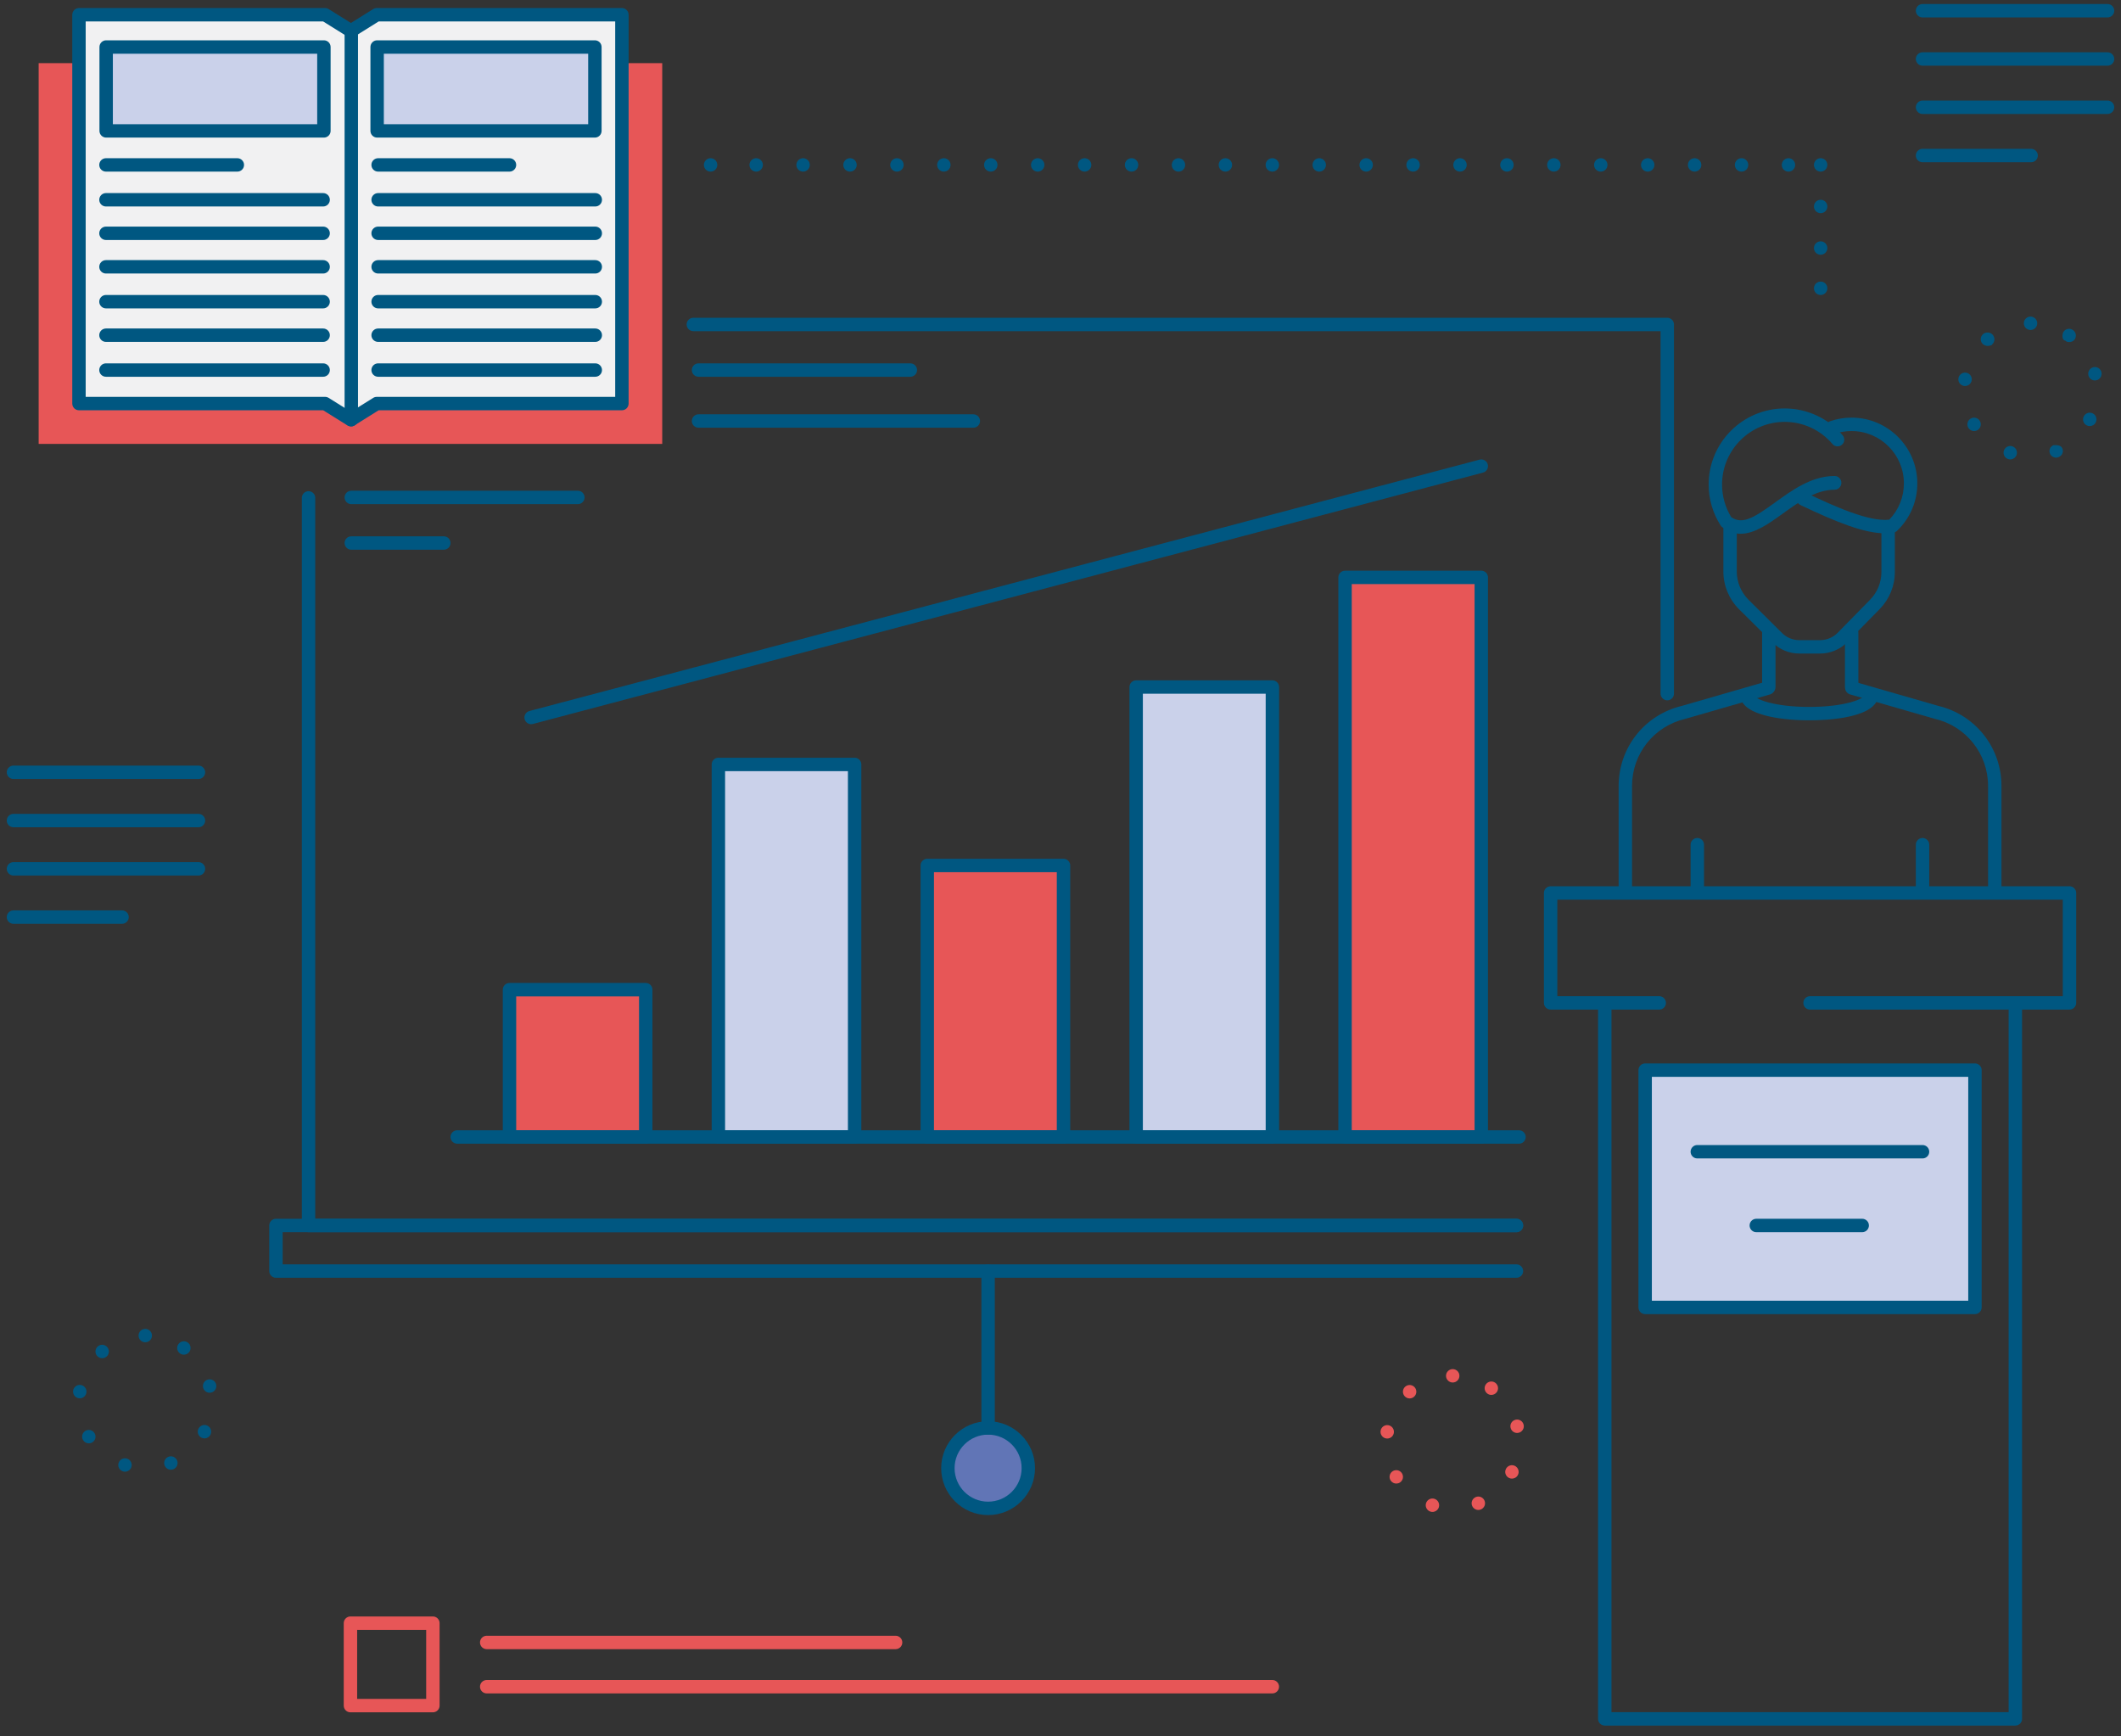 <?xml version="1.0" encoding="utf-8"?>
<!-- Generator: Adobe Illustrator 15.0.0, SVG Export Plug-In . SVG Version: 6.00 Build 0)  -->
<!DOCTYPE svg PUBLIC "-//W3C//DTD SVG 1.1//EN" "http://www.w3.org/Graphics/SVG/1.1/DTD/svg11.dtd">
<svg version="1.1" id="Layer_1" xmlns="http://www.w3.org/2000/svg" xmlns:xlink="http://www.w3.org/1999/xlink" x="0px" y="0px"
	 width="347px" height="284px" viewBox="0 0 347 284" enable-background="new 0 0 347 284" xml:space="preserve">
<rect x="0" y="0" width="347" height="284" fill="#333333" stroke="none"/>
<g>
	<rect x="83.354" y="161.896" fill="#E75657" width="22.289" height="24.099"/>
</g>
<g>
	<rect x="151.703" y="141.579" fill="#E75657" width="22.289" height="44.416"/>
</g>
<g>
	<rect x="117.529" y="125.05" fill="#CAD1EA" width="22.288" height="60.945"/>
</g>
<g>
	<rect x="185.878" y="112.388" fill="#CAD1EA" width="22.289" height="73.607"/>
</g>
<g>
	<circle fill="#6175B6" cx="161.656" cy="240.169" r="6.579"/>
</g>
<g>
	<rect x="220.053" y="94.455" fill="#E75657" width="22.289" height="91.54"/>
</g>
<g>
	<polygon fill="#E75657" points="12.393,10.329 6.324,10.329 6.324,72.616 108.342,72.616 108.342,10.329 102.202,10.329 	"/>
</g>
<g>
	<polygon fill="#F1F1F2" points="57.412,5.052 53.182,2.412 12.921,2.412 12.921,66.019 53.19,66.019 57.412,68.657 61.634,66.019 
		101.745,66.019 101.745,2.412 61.635,2.412 	"/>
</g>
<g>
	<rect x="17.368" y="7.69" fill="#CAD1EA" width="35.624" height="13.723"/>
</g>
<g>
	<rect x="61.701" y="7.69" fill="#CAD1EA" width="35.625" height="13.723"/>
</g>
<g>
	<rect x="269.152" y="175.057" fill="#CAD1EA" width="53.952" height="38.819"/>
</g>
<g>
	<g>
		<path fill="#005781" d="M57.412,69.754c-0.202,0-0.403-0.056-0.582-0.167l-3.955-2.472H12.921c-0.605,0-1.097-0.491-1.097-1.096
			V2.412c0-0.605,0.491-1.096,1.097-1.096h40.261c0.206,0,0.406,0.058,0.581,0.166l3.649,2.277l3.643-2.276
			c0.174-0.108,0.375-0.167,0.581-0.167h40.11c0.605,0,1.097,0.491,1.097,1.096v63.607c0,0.605-0.492,1.096-1.097,1.096H61.949
			l-3.956,2.472C57.816,69.698,57.614,69.754,57.412,69.754z M14.018,64.922H53.19c0.205,0,0.407,0.058,0.581,0.167l3.641,2.275
			l3.642-2.275c0.173-0.108,0.375-0.167,0.581-0.167h39.014V3.509h-38.7l-3.956,2.472c-0.355,0.222-0.806,0.222-1.162,0
			l-3.964-2.473H14.018V64.922z"/>
	</g>
	<g>
		<path fill="#005781" d="M57.473,69.748c-0.605,0-1.097-0.491-1.097-1.097V5.044c0-0.606,0.491-1.096,1.097-1.096
			c0.606,0,1.097,0.49,1.097,1.096v63.607C58.57,69.257,58.079,69.748,57.473,69.748z"/>
	</g>
	<g>
		<path fill="#005781" d="M52.992,22.508H17.368c-0.606,0-1.097-0.49-1.097-1.096V7.69c0-0.605,0.491-1.097,1.097-1.097h35.624
			c0.605,0,1.097,0.491,1.097,1.097v13.723C54.089,22.018,53.598,22.508,52.992,22.508z M18.464,20.316h33.431V8.787H18.464V20.316z
			"/>
	</g>
	<g>
		<path fill="#005781" d="M97.325,22.508H61.701c-0.606,0-1.097-0.49-1.097-1.096V7.69c0-0.605,0.491-1.097,1.097-1.097h35.625
			c0.605,0,1.096,0.491,1.096,1.097v13.723C98.421,22.018,97.931,22.508,97.325,22.508z M62.797,20.316h33.431V8.787H62.797V20.316z
			"/>
	</g>
	<g>
		<g>
			<path fill="#005781" d="M38.83,28.075H17.335c-0.605,0-1.097-0.491-1.097-1.097c0-0.605,0.492-1.097,1.097-1.097H38.83
				c0.606,0,1.097,0.491,1.097,1.097C39.927,27.584,39.436,28.075,38.83,28.075z"/>
		</g>
		<g>
			<path fill="#005781" d="M52.867,33.778H17.335c-0.605,0-1.097-0.492-1.097-1.097s0.492-1.097,1.097-1.097h35.532
				c0.605,0,1.096,0.492,1.096,1.097S53.473,33.778,52.867,33.778z"/>
		</g>
		<g>
			<path fill="#005781" d="M52.867,39.261H17.335c-0.605,0-1.097-0.491-1.097-1.097c0-0.606,0.492-1.097,1.097-1.097h35.532
				c0.605,0,1.096,0.491,1.096,1.097C53.963,38.77,53.473,39.261,52.867,39.261z"/>
		</g>
		<g>
			<path fill="#005781" d="M52.867,44.744H17.335c-0.605,0-1.097-0.491-1.097-1.097c0-0.605,0.492-1.096,1.097-1.096h35.532
				c0.605,0,1.096,0.491,1.096,1.096C53.963,44.253,53.473,44.744,52.867,44.744z"/>
		</g>
		<g>
			<path fill="#005781" d="M52.867,50.447H17.335c-0.605,0-1.097-0.492-1.097-1.097s0.492-1.096,1.097-1.096h35.532
				c0.605,0,1.096,0.491,1.096,1.096S53.473,50.447,52.867,50.447z"/>
		</g>
		<g>
			<path fill="#005781" d="M52.867,55.93H17.335c-0.605,0-1.097-0.491-1.097-1.097c0-0.606,0.492-1.096,1.097-1.096h35.532
				c0.605,0,1.096,0.49,1.096,1.096C53.963,55.438,53.473,55.93,52.867,55.93z"/>
		</g>
		<g>
			<path fill="#005781" d="M52.867,61.632H17.335c-0.605,0-1.097-0.491-1.097-1.097c0-0.605,0.492-1.096,1.097-1.096h35.532
				c0.605,0,1.096,0.491,1.096,1.096C53.963,61.142,53.473,61.632,52.867,61.632z"/>
		</g>
	</g>
	<g>
		<g>
			<path fill="#005781" d="M83.354,28.075H61.86c-0.606,0-1.097-0.491-1.097-1.097c0-0.605,0.491-1.097,1.097-1.097h21.495
				c0.605,0,1.097,0.491,1.097,1.097C84.452,27.584,83.96,28.075,83.354,28.075z"/>
		</g>
		<g>
			<path fill="#005781" d="M97.392,33.778H61.86c-0.606,0-1.097-0.492-1.097-1.097s0.491-1.097,1.097-1.097h35.532
				c0.605,0,1.096,0.492,1.096,1.097S97.998,33.778,97.392,33.778z"/>
		</g>
		<g>
			<path fill="#005781" d="M97.392,39.261H61.86c-0.606,0-1.097-0.491-1.097-1.097c0-0.606,0.491-1.097,1.097-1.097h35.532
				c0.605,0,1.096,0.491,1.096,1.097C98.488,38.77,97.998,39.261,97.392,39.261z"/>
		</g>
		<g>
			<path fill="#005781" d="M97.392,44.744H61.86c-0.606,0-1.097-0.491-1.097-1.097c0-0.605,0.491-1.096,1.097-1.096h35.532
				c0.605,0,1.096,0.491,1.096,1.096C98.488,44.253,97.998,44.744,97.392,44.744z"/>
		</g>
		<g>
			<path fill="#005781" d="M97.392,50.447H61.86c-0.606,0-1.097-0.492-1.097-1.097s0.491-1.096,1.097-1.096h35.532
				c0.605,0,1.096,0.491,1.096,1.096S97.998,50.447,97.392,50.447z"/>
		</g>
		<g>
			<path fill="#005781" d="M97.392,55.93H61.86c-0.606,0-1.097-0.491-1.097-1.097c0-0.606,0.491-1.096,1.097-1.096h35.532
				c0.605,0,1.096,0.49,1.096,1.096C98.488,55.438,97.998,55.93,97.392,55.93z"/>
		</g>
		<g>
			<path fill="#005781" d="M97.392,61.632H61.86c-0.606,0-1.097-0.491-1.097-1.097c0-0.605,0.491-1.096,1.097-1.096h35.532
				c0.605,0,1.096,0.491,1.096,1.096C98.488,61.142,97.998,61.632,97.392,61.632z"/>
		</g>
	</g>
</g>
<g>
	<g>
		<path fill="#005781" d="M272.772,114.565c-0.607,0-1.098-0.491-1.098-1.097V54.175H113.431c-0.605,0-1.097-0.492-1.097-1.096
			c0-0.606,0.491-1.097,1.097-1.097h159.341c0.604,0,1.096,0.491,1.096,1.097v60.389
			C273.868,114.074,273.377,114.565,272.772,114.565z"/>
	</g>
	<g>
		<path fill="#005781" d="M248.096,201.567H50.479c-0.605,0-1.096-0.491-1.096-1.097V81.445c0-0.605,0.491-1.096,1.096-1.096
			s1.097,0.491,1.097,1.096v117.929h196.52c0.605,0,1.096,0.491,1.096,1.097S248.701,201.567,248.096,201.567z"/>
	</g>
</g>
<g>
	<path fill="#005781" d="M329.713,282.281h-67.168c-0.606,0-1.098-0.49-1.098-1.097V164.499c0-0.605,0.491-1.096,1.098-1.096
		c0.605,0,1.096,0.49,1.096,1.096v115.589h64.975V164.499c0-0.605,0.492-1.096,1.098-1.096s1.096,0.49,1.096,1.096v116.686
		C330.809,281.791,330.318,282.281,329.713,282.281z"/>
</g>
<g>
	<path fill="#005781" d="M338.572,165.157h-42.443c-0.606,0-1.098-0.491-1.098-1.097s0.491-1.097,1.098-1.097h41.346v-15.792
		h-82.693v15.792h16.673c0.605,0,1.097,0.491,1.097,1.097s-0.491,1.097-1.097,1.097h-17.769c-0.606,0-1.097-0.491-1.097-1.097
		v-17.985c0-0.605,0.49-1.097,1.097-1.097h84.887c0.605,0,1.096,0.491,1.096,1.097v17.985
		C339.668,164.666,339.178,165.157,338.572,165.157z"/>
</g>
<g>
	<path fill="#005781" d="M323.104,214.972h-53.952c-0.606,0-1.097-0.49-1.097-1.096v-38.819c0-0.606,0.49-1.098,1.097-1.098h53.952
		c0.605,0,1.098,0.491,1.098,1.098v38.819C324.202,214.481,323.71,214.972,323.104,214.972z M270.248,212.778h51.761v-36.626
		h-51.761V212.778z"/>
</g>
<g>
	<g>
		<path fill="#005781" d="M314.53,189.503h-36.847c-0.606,0-1.098-0.49-1.098-1.096s0.491-1.097,1.098-1.097h36.847
			c0.606,0,1.098,0.491,1.098,1.097S315.137,189.503,314.53,189.503z"/>
	</g>
	<g>
		<path fill="#005781" d="M304.661,201.567h-17.327c-0.605,0-1.097-0.491-1.097-1.097s0.491-1.097,1.097-1.097h17.327
			c0.605,0,1.097,0.491,1.097,1.097S305.267,201.567,304.661,201.567z"/>
	</g>
</g>
<g>
	<g>
		<path fill="#005781" d="M265.908,146.981c-0.605,0-1.097-0.491-1.097-1.096v-17.308c0-6.274,4.259-11.661,10.36-13.108
			l13.798-3.979c0.583-0.168,1.19,0.168,1.358,0.75c0.168,0.582-0.168,1.19-0.75,1.358l-13.825,3.986
			c-0.017,0.005-0.035,0.009-0.052,0.013c-5.12,1.206-8.697,5.721-8.697,10.981v17.308
			C267.004,146.49,266.514,146.981,265.908,146.981z"/>
	</g>
	<g>
		<path fill="#005781" d="M326.349,146.981c-0.605,0-1.097-0.491-1.097-1.096v-17.308c0-5.26-3.576-9.775-8.696-10.981
			c-0.018-0.004-0.035-0.008-0.052-0.013l-13.825-3.986c-0.582-0.168-0.917-0.776-0.75-1.358c0.168-0.582,0.775-0.918,1.358-0.75
			l13.798,3.979c6.102,1.448,10.36,6.834,10.36,13.108v17.308C327.445,146.49,326.955,146.981,326.349,146.981z"/>
	</g>
	<g>
		<path fill="#005781" d="M289.383,113.484c-0.606,0-1.098-0.491-1.098-1.096v-8.879c0-0.606,0.491-1.096,1.098-1.096
			c0.605,0,1.096,0.49,1.096,1.096v8.879C290.479,112.994,289.988,113.484,289.383,113.484z"/>
	</g>
	<g>
		<path fill="#005781" d="M302.935,113.484c-0.605,0-1.096-0.491-1.096-1.096v-8.879c0-0.606,0.49-1.096,1.096-1.096
			s1.098,0.49,1.098,1.096v8.879C304.032,112.994,303.54,113.484,302.935,113.484z"/>
	</g>
	<g>
		<g>
			<path fill="#005781" d="M277.684,146.075c-0.606,0-1.098-0.49-1.098-1.097v-6.799c0-0.605,0.491-1.097,1.098-1.097
				c0.605,0,1.096,0.492,1.096,1.097v6.799C278.779,145.585,278.289,146.075,277.684,146.075z"/>
		</g>
		<g>
			<path fill="#005781" d="M314.53,146.075c-0.605,0-1.096-0.49-1.096-1.097v-6.799c0-0.605,0.49-1.097,1.096-1.097
				c0.606,0,1.098,0.492,1.098,1.097v6.799C315.628,145.585,315.137,146.075,314.53,146.075z"/>
		</g>
	</g>
	<g>
		<g>
			<path fill="#005781" d="M297.79,106.91h-3.426c-1.644,0-3.189-0.637-4.356-1.794l-5.488-5.446
				c-1.636-1.622-2.573-3.873-2.573-6.176v-7.238c0-0.605,0.492-1.096,1.098-1.096c0.604,0,1.096,0.491,1.096,1.096v7.238
				c0,1.723,0.702,3.406,1.925,4.619l5.487,5.445c0.754,0.748,1.752,1.158,2.812,1.158h3.426c1.066,0,2.105-0.436,2.852-1.197
				l5.303-5.408c1.199-1.224,1.86-2.841,1.86-4.556v-6.89c0-0.605,0.491-1.096,1.098-1.096c0.605,0,1.097,0.491,1.097,1.096v6.89
				c0,2.292-0.884,4.455-2.488,6.091l-5.304,5.408C301.052,106.234,299.441,106.91,297.79,106.91z"/>
		</g>
		<g>
			<path fill="#005781" d="M284.766,87.318c-1.012,0-2.022-0.318-3.027-1.097c-0.099-0.077-0.184-0.171-0.251-0.277
				c-1.275-1.996-1.95-4.309-1.95-6.688c0-6.859,5.581-12.439,12.441-12.439c3.658,0,7.117,1.602,9.486,4.395
				c0.393,0.461,0.336,1.153-0.126,1.545c-0.461,0.392-1.153,0.335-1.546-0.126c-1.952-2.3-4.802-3.62-7.814-3.62
				c-5.65,0-10.247,4.597-10.247,10.246c0,1.894,0.518,3.735,1.499,5.339c1.877,1.312,3.872-0.023,7.178-2.403
				c2.798-2.016,5.969-4.33,9.724-4.33c0.009,0,0.017,0,0.026,0c0.605,0,1.095,0.524,1.093,1.13
				c-0.002,0.605-0.492,1.109-1.097,1.109c-0.008,0-0.015,0.007-0.022,0.007c-3.047,0-5.789,1.979-8.442,3.889
				C289.417,85.637,287.088,87.318,284.766,87.318z"/>
		</g>
		<g>
			<path fill="#005781" d="M308.385,87.241c-3.383,0-7.884-1.793-13.817-4.618c-0.547-0.26-0.78-0.914-0.519-1.461
				c0.26-0.547,0.914-0.779,1.461-0.519c4.858,2.313,10.286,4.729,13.578,4.368c1.546-1.602,2.393-3.697,2.393-5.937
				c0-4.721-3.841-8.562-8.562-8.562c-0.951,0-1.886,0.155-2.775,0.46c-0.571,0.197-1.196-0.11-1.393-0.682
				c-0.196-0.573,0.109-1.196,0.682-1.393c1.12-0.383,2.293-0.578,3.486-0.578c5.931,0,10.756,4.825,10.756,10.755
				c0,2.958-1.176,5.714-3.312,7.762c-0.157,0.15-0.355,0.25-0.568,0.289C309.348,87.202,308.878,87.241,308.385,87.241z"/>
		</g>
	</g>
	<g>
		<path fill="#005781" d="M295.997,117.836c-2.766,0-5.358-0.291-7.299-0.82c-2.652-0.722-3.997-1.866-3.997-3.402
			c0-0.605,0.492-1.096,1.098-1.096s1.096,0.491,1.096,1.096c0,0.688,3.214,2.029,9.103,2.029c5.891,0,9.103-1.34,9.103-2.029
			c0-0.605,0.491-1.096,1.097-1.096s1.097,0.491,1.097,1.096C307.293,117.532,298.647,117.836,295.997,117.836z"/>
	</g>
</g>
<g>
	<path fill="#005781" d="M248.096,209.023H45.146c-0.605,0-1.097-0.49-1.097-1.096v-7.457c0-0.605,0.492-1.097,1.097-1.097h202.95
		c0.605,0,1.096,0.491,1.096,1.097s-0.49,1.097-1.096,1.097H46.243v5.264h201.853c0.605,0,1.096,0.491,1.096,1.097
		S248.701,209.023,248.096,209.023z"/>
</g>
<g>
	<path fill="#005781" d="M161.656,234.686c-0.606,0-1.097-0.49-1.097-1.096v-25.662c0-0.605,0.491-1.097,1.097-1.097
		c0.605,0,1.097,0.491,1.097,1.097v25.662C162.753,234.195,162.262,234.686,161.656,234.686z"/>
</g>
<g>
	<path fill="#005781" d="M161.656,247.846c-4.233,0-7.676-3.444-7.676-7.677c0-4.233,3.443-7.676,7.676-7.676
		s7.676,3.442,7.676,7.676C169.333,244.401,165.889,247.846,161.656,247.846z M161.656,234.686c-3.023,0-5.483,2.461-5.483,5.483
		c0,3.023,2.46,5.483,5.483,5.483s5.482-2.46,5.482-5.483C167.139,237.146,164.68,234.686,161.656,234.686z"/>
</g>
<g>
	<path fill="#005781" d="M248.512,187.091H74.8c-0.606,0-1.097-0.49-1.097-1.096c0-0.606,0.491-1.098,1.097-1.098h173.711
		c0.605,0,1.098,0.491,1.098,1.098C249.609,186.601,249.117,187.091,248.512,187.091z"/>
</g>
<g>
	<path fill="#005781" d="M105.643,187.091H83.354c-0.606,0-1.097-0.49-1.097-1.096v-24.099c0-0.605,0.491-1.097,1.097-1.097h22.289
		c0.606,0,1.096,0.491,1.096,1.097v24.099C106.739,186.601,106.249,187.091,105.643,187.091z M84.452,184.897h20.095v-21.904H84.452
		V184.897z"/>
</g>
<g>
	<path fill="#005781" d="M139.817,187.091h-22.288c-0.606,0-1.097-0.49-1.097-1.096V125.05c0-0.606,0.491-1.097,1.097-1.097h22.288
		c0.605,0,1.097,0.491,1.097,1.097v60.945C140.914,186.601,140.423,187.091,139.817,187.091z M118.625,184.897h20.096v-58.75
		h-20.096V184.897z"/>
</g>
<g>
	<path fill="#005781" d="M173.992,187.091h-22.289c-0.605,0-1.096-0.49-1.096-1.096v-44.416c0-0.605,0.491-1.096,1.096-1.096h22.289
		c0.605,0,1.098,0.491,1.098,1.096v44.416C175.09,186.601,174.598,187.091,173.992,187.091z M152.8,184.897h20.095v-42.222H152.8
		V184.897z"/>
</g>
<g>
	<path fill="#005781" d="M208.167,187.091h-22.289c-0.605,0-1.097-0.49-1.097-1.096v-73.607c0-0.605,0.491-1.097,1.097-1.097h22.289
		c0.605,0,1.096,0.491,1.096,1.097v73.607C209.263,186.601,208.772,187.091,208.167,187.091z M186.975,184.897h20.095v-71.413
		h-20.095V184.897z"/>
</g>
<g>
	<path fill="#005781" d="M242.342,187.091h-22.289c-0.606,0-1.097-0.49-1.097-1.096v-91.54c0-0.605,0.49-1.097,1.097-1.097h22.289
		c0.605,0,1.096,0.492,1.096,1.097v91.54C243.438,186.601,242.947,187.091,242.342,187.091z M221.149,184.897h20.095V95.551h-20.095
		V184.897z"/>
</g>
<g>
	<path fill="#005781" d="M86.893,118.467c-0.485,0-0.928-0.325-1.059-0.816c-0.155-0.586,0.194-1.186,0.779-1.34l155.448-41.12
		c0.585-0.155,1.185,0.195,1.34,0.78c0.154,0.585-0.194,1.186-0.779,1.34l-155.447,41.12
		C87.081,118.456,86.986,118.467,86.893,118.467z"/>
</g>
<g>
	<g>
		<path fill="#005781" d="M148.935,61.632h-34.654c-0.607,0-1.097-0.491-1.097-1.097c0-0.605,0.49-1.096,1.097-1.096h34.654
			c0.606,0,1.097,0.491,1.097,1.096C150.031,61.142,149.541,61.632,148.935,61.632z"/>
	</g>
	<g>
		<path fill="#005781" d="M159.244,69.968h-44.963c-0.607,0-1.097-0.492-1.097-1.097c0-0.606,0.49-1.097,1.097-1.097h44.963
			c0.605,0,1.096,0.491,1.096,1.097C160.34,69.476,159.849,69.968,159.244,69.968z"/>
	</g>
</g>
<g>
	<g>
		<path fill="#005781" d="M94.54,82.469H57.473c-0.605,0-1.097-0.492-1.097-1.097c0-0.606,0.491-1.096,1.097-1.096H94.54
			c0.605,0,1.097,0.49,1.097,1.096C95.637,81.978,95.146,82.469,94.54,82.469z"/>
	</g>
	<g>
		<path fill="#005781" d="M72.606,89.926H57.473c-0.605,0-1.097-0.491-1.097-1.097c0-0.605,0.491-1.096,1.097-1.096h15.134
			c0.606,0,1.097,0.491,1.097,1.096C73.704,89.436,73.212,89.926,72.606,89.926z"/>
	</g>
</g>
<g>
	<g>
		<path fill="#005781" d="M116.253,28.075c-0.288,0-0.57-0.117-0.774-0.32c-0.05-0.05-0.096-0.108-0.136-0.167
			c-0.04-0.062-0.075-0.125-0.101-0.191c-0.028-0.066-0.047-0.134-0.063-0.204c-0.013-0.073-0.021-0.143-0.021-0.215
			c0-0.072,0.008-0.145,0.021-0.215c0.016-0.07,0.035-0.138,0.063-0.204c0.026-0.065,0.062-0.129,0.101-0.19
			c0.04-0.06,0.085-0.116,0.136-0.167c0.205-0.204,0.487-0.32,0.774-0.32c0.29,0,0.573,0.117,0.777,0.32
			c0.05,0.051,0.096,0.107,0.135,0.167c0.04,0.062,0.075,0.125,0.101,0.19c0.029,0.066,0.049,0.134,0.064,0.204
			c0.013,0.07,0.02,0.143,0.02,0.215c0,0.073-0.007,0.143-0.02,0.215c-0.015,0.07-0.035,0.138-0.064,0.204
			c-0.026,0.066-0.062,0.129-0.101,0.191c-0.039,0.059-0.085,0.116-0.135,0.167C116.826,27.958,116.543,28.075,116.253,28.075z"/>
	</g>
	<g>
		<path fill="#005781" d="M291.501,26.978c0-0.605,0.491-1.097,1.096-1.097l0,0c0.605,0,1.098,0.491,1.098,1.097l0,0
			c0,0.605-0.492,1.097-1.098,1.097l0,0C291.992,28.075,291.501,27.583,291.501,26.978z M283.823,26.978
			c0-0.605,0.492-1.097,1.098-1.097l0,0c0.604,0,1.096,0.491,1.096,1.097l0,0c0,0.605-0.491,1.097-1.096,1.097l0,0
			C284.315,28.075,283.823,27.583,283.823,26.978z M276.147,26.978c0-0.605,0.49-1.097,1.097-1.097l0,0
			c0.605,0,1.097,0.491,1.097,1.097l0,0c0,0.605-0.491,1.097-1.097,1.097l0,0C276.638,28.075,276.147,27.583,276.147,26.978z
			 M268.471,26.978c0-0.605,0.491-1.097,1.097-1.097l0,0c0.605,0,1.097,0.491,1.097,1.097l0,0c0,0.605-0.491,1.097-1.097,1.097l0,0
			C268.962,28.075,268.471,27.583,268.471,26.978z M260.794,26.978c0-0.605,0.491-1.097,1.097-1.097l0,0
			c0.605,0,1.097,0.491,1.097,1.097l0,0c0,0.605-0.491,1.097-1.097,1.097l0,0C261.285,28.075,260.794,27.583,260.794,26.978z
			 M253.116,26.978c0-0.605,0.492-1.097,1.098-1.097l0,0c0.605,0,1.097,0.491,1.097,1.097l0,0c0,0.605-0.491,1.097-1.097,1.097l0,0
			C253.608,28.075,253.116,27.583,253.116,26.978z M245.44,26.978c0-0.605,0.492-1.097,1.097-1.097l0,0
			c0.605,0,1.097,0.491,1.097,1.097l0,0c0,0.605-0.491,1.097-1.097,1.097l0,0C245.933,28.075,245.44,27.583,245.44,26.978z
			 M237.764,26.978c0-0.605,0.491-1.097,1.097-1.097l0,0c0.605,0,1.098,0.491,1.098,1.097l0,0c0,0.605-0.492,1.097-1.098,1.097l0,0
			C238.255,28.075,237.764,27.583,237.764,26.978z M230.088,26.978c0-0.605,0.491-1.097,1.096-1.097l0,0
			c0.605,0,1.098,0.491,1.098,1.097l0,0c0,0.605-0.492,1.097-1.098,1.097l0,0C230.579,28.075,230.088,27.583,230.088,26.978z
			 M222.41,26.978c0-0.605,0.492-1.097,1.098-1.097l0,0c0.605,0,1.096,0.491,1.096,1.097l0,0c0,0.605-0.49,1.097-1.096,1.097l0,0
			C222.902,28.075,222.41,27.583,222.41,26.978z M214.734,26.978c0-0.605,0.49-1.097,1.097-1.097l0,0
			c0.605,0,1.096,0.491,1.096,1.097l0,0c0,0.605-0.49,1.097-1.096,1.097l0,0C215.225,28.075,214.734,27.583,214.734,26.978z
			 M207.058,26.978c0-0.605,0.49-1.097,1.096-1.097l0,0c0.606,0,1.098,0.491,1.098,1.097l0,0c0,0.605-0.491,1.097-1.098,1.097l0,0
			C207.548,28.075,207.058,27.583,207.058,26.978z M199.381,26.978c0-0.605,0.491-1.097,1.097-1.097l0,0
			c0.604,0,1.097,0.491,1.097,1.097l0,0c0,0.605-0.492,1.097-1.097,1.097l0,0C199.872,28.075,199.381,27.583,199.381,26.978z
			 M191.704,26.978c0-0.605,0.491-1.097,1.097-1.097l0,0c0.605,0,1.097,0.491,1.097,1.097l0,0c0,0.605-0.491,1.097-1.097,1.097l0,0
			C192.195,28.075,191.704,27.583,191.704,26.978z M184.027,26.978c0-0.605,0.491-1.097,1.098-1.097l0,0
			c0.604,0,1.096,0.491,1.096,1.097l0,0c0,0.605-0.491,1.097-1.096,1.097l0,0C184.519,28.075,184.027,27.583,184.027,26.978z
			 M176.351,26.978c0-0.605,0.491-1.097,1.097-1.097l0,0c0.605,0,1.097,0.491,1.097,1.097l0,0c0,0.605-0.491,1.097-1.097,1.097l0,0
			C176.842,28.075,176.351,27.583,176.351,26.978z M168.674,26.978c0-0.605,0.492-1.097,1.097-1.097l0,0
			c0.605,0,1.096,0.491,1.096,1.097l0,0c0,0.605-0.491,1.097-1.096,1.097l0,0C169.166,28.075,168.674,27.583,168.674,26.978z
			 M160.998,26.978c0-0.605,0.491-1.097,1.096-1.097l0,0c0.605,0,1.097,0.491,1.097,1.097l0,0c0,0.605-0.491,1.097-1.097,1.097l0,0
			C161.489,28.075,160.998,27.583,160.998,26.978z M153.321,26.978c0-0.605,0.491-1.097,1.097-1.097l0,0
			c0.605,0,1.096,0.491,1.096,1.097l0,0c0,0.605-0.491,1.097-1.096,1.097l0,0C153.812,28.075,153.321,27.583,153.321,26.978z
			 M145.645,26.978c0-0.605,0.491-1.097,1.096-1.097l0,0c0.605,0,1.097,0.491,1.097,1.097l0,0c0,0.605-0.492,1.097-1.097,1.097l0,0
			C146.135,28.075,145.645,27.583,145.645,26.978z M137.967,26.978c0-0.605,0.491-1.097,1.097-1.097l0,0
			c0.604,0,1.096,0.491,1.096,1.097l0,0c0,0.605-0.492,1.097-1.096,1.097l0,0C138.458,28.075,137.967,27.583,137.967,26.978z
			 M130.291,26.978c0-0.605,0.491-1.097,1.097-1.097l0,0c0.605,0,1.097,0.491,1.097,1.097l0,0c0,0.605-0.491,1.097-1.097,1.097l0,0
			C130.782,28.075,130.291,27.583,130.291,26.978z M122.614,26.978c0-0.605,0.492-1.097,1.097-1.097l0,0
			c0.605,0,1.097,0.491,1.097,1.097l0,0c0,0.605-0.492,1.097-1.097,1.097l0,0C123.105,28.075,122.614,27.583,122.614,26.978z"/>
	</g>
	<g>
		<path fill="#005781" d="M297.861,28.075c-0.07,0-0.144-0.007-0.213-0.022c-0.07-0.014-0.141-0.035-0.206-0.062
			c-0.065-0.028-0.13-0.062-0.188-0.101c-0.062-0.039-0.116-0.085-0.167-0.136s-0.097-0.108-0.136-0.167
			c-0.04-0.062-0.075-0.125-0.101-0.191c-0.029-0.066-0.05-0.134-0.064-0.204c-0.013-0.073-0.021-0.143-0.021-0.215
			c0-0.072,0.009-0.145,0.021-0.215c0.015-0.07,0.035-0.138,0.064-0.204c0.025-0.065,0.061-0.129,0.101-0.19
			c0.039-0.06,0.085-0.116,0.136-0.167c0.204-0.204,0.487-0.32,0.774-0.32c0.289,0,0.571,0.117,0.776,0.32
			c0.051,0.051,0.096,0.107,0.136,0.167c0.04,0.062,0.073,0.125,0.101,0.19c0.029,0.066,0.049,0.134,0.064,0.204
			c0.013,0.072,0.019,0.143,0.019,0.215c0,0.288-0.115,0.57-0.319,0.777C298.433,27.958,298.15,28.075,297.861,28.075z"/>
	</g>
	<g>
		<path fill="#005781" d="M296.765,40.576c0-0.605,0.491-1.097,1.097-1.097l0,0c0.604,0,1.096,0.491,1.096,1.097l0,0
			c0,0.606-0.491,1.097-1.096,1.097l0,0C297.256,41.673,296.765,41.182,296.765,40.576z M296.765,33.778
			c0-0.606,0.491-1.097,1.097-1.097l0,0c0.604,0,1.096,0.491,1.096,1.097l0,0c0,0.604-0.491,1.096-1.096,1.096l0,0
			C297.256,34.874,296.765,34.382,296.765,33.778z"/>
	</g>
	<g>
		<path fill="#005781" d="M297.861,48.253c-0.287,0-0.57-0.117-0.774-0.32c-0.203-0.207-0.322-0.487-0.322-0.776
			c0-0.073,0.009-0.143,0.021-0.215c0.015-0.07,0.035-0.138,0.064-0.204c0.025-0.065,0.061-0.129,0.101-0.191
			c0.039-0.06,0.085-0.113,0.136-0.167c0.255-0.255,0.635-0.37,0.988-0.298c0.07,0.013,0.14,0.035,0.208,0.062
			c0.064,0.029,0.129,0.062,0.188,0.101c0.06,0.042,0.116,0.086,0.167,0.136c0.051,0.053,0.096,0.107,0.136,0.167
			c0.04,0.062,0.075,0.125,0.101,0.191c0.029,0.066,0.049,0.134,0.064,0.204c0.013,0.072,0.019,0.143,0.019,0.215
			c0,0.29-0.115,0.57-0.319,0.776c-0.051,0.05-0.107,0.097-0.167,0.136c-0.059,0.039-0.123,0.072-0.188,0.101
			c-0.068,0.026-0.138,0.048-0.208,0.062C298.006,48.247,297.934,48.253,297.861,48.253z"/>
	</g>
</g>
<g>
	<g>
		<path fill="#005781" d="M344.798,2.852H314.53c-0.605,0-1.096-0.492-1.096-1.097s0.49-1.096,1.096-1.096h30.268
			c0.607,0,1.098,0.491,1.098,1.096S345.405,2.852,344.798,2.852z"/>
	</g>
	<g>
		<path fill="#005781" d="M344.798,10.747H314.53c-0.605,0-1.096-0.491-1.096-1.097c0-0.604,0.49-1.096,1.096-1.096h30.268
			c0.607,0,1.098,0.492,1.098,1.096C345.896,10.256,345.405,10.747,344.798,10.747z"/>
	</g>
	<g>
		<path fill="#005781" d="M344.798,18.643H314.53c-0.605,0-1.096-0.491-1.096-1.096s0.49-1.097,1.096-1.097h30.268
			c0.607,0,1.098,0.492,1.098,1.097S345.405,18.643,344.798,18.643z"/>
	</g>
	<g>
		<path fill="#005781" d="M332.297,26.54H314.53c-0.605,0-1.096-0.491-1.096-1.097c0-0.605,0.49-1.097,1.096-1.097h17.767
			c0.606,0,1.097,0.491,1.097,1.097C333.394,26.048,332.903,26.54,332.297,26.54z"/>
	</g>
</g>
<g>
	<g>
		<path fill="#005781" d="M32.469,127.432H2.202c-0.606,0-1.097-0.491-1.097-1.096s0.491-1.097,1.097-1.097h30.268
			c0.605,0,1.097,0.492,1.097,1.097S33.075,127.432,32.469,127.432z"/>
	</g>
	<g>
		<path fill="#005781" d="M32.469,135.328H2.202c-0.606,0-1.097-0.49-1.097-1.096c0-0.605,0.491-1.096,1.097-1.096h30.268
			c0.605,0,1.097,0.491,1.097,1.096C33.566,134.837,33.075,135.328,32.469,135.328z"/>
	</g>
	<g>
		<path fill="#005781" d="M32.469,143.225H2.202c-0.606,0-1.097-0.492-1.097-1.097s0.491-1.097,1.097-1.097h30.268
			c0.605,0,1.097,0.491,1.097,1.097S33.075,143.225,32.469,143.225z"/>
	</g>
	<g>
		<path fill="#005781" d="M19.967,151.12H2.202c-0.606,0-1.097-0.491-1.097-1.097s0.491-1.097,1.097-1.097h17.766
			c0.606,0,1.097,0.491,1.097,1.097S20.573,151.12,19.967,151.12z"/>
	</g>
</g>
<g>
	<g>
		<path fill="#E75657" d="M70.821,280.111H57.333c-0.605,0-1.096-0.492-1.096-1.098v-13.488c0-0.605,0.491-1.096,1.096-1.096h13.489
			c0.605,0,1.097,0.49,1.097,1.096v13.488C71.918,279.619,71.427,280.111,70.821,280.111z M58.43,277.918h11.294v-11.295H58.43
			V277.918z"/>
	</g>
	<g>
		<g>
			<path fill="#E75657" d="M146.522,269.779H79.626c-0.606,0-1.097-0.49-1.097-1.097c0-0.605,0.491-1.097,1.097-1.097h66.896
				c0.606,0,1.097,0.491,1.097,1.097C147.619,269.289,147.128,269.779,146.522,269.779z"/>
		</g>
		<g>
			<path fill="#E75657" d="M208.154,277.018H79.626c-0.606,0-1.097-0.491-1.097-1.097s0.491-1.098,1.097-1.098h128.528
				c0.606,0,1.098,0.492,1.098,1.098S208.761,277.018,208.154,277.018z"/>
		</g>
	</g>
</g>
<g>
	<path fill="#005781" d="M20.111,240.696c-0.577-0.185-0.895-0.804-0.708-1.38l0,0c0.184-0.576,0.803-0.893,1.38-0.709l0,0
		c0.577,0.185,0.892,0.803,0.708,1.38l0,0c-0.148,0.465-0.578,0.761-1.043,0.761l0,0C20.335,240.748,20.224,240.73,20.111,240.696z
		 M26.943,239.752c-0.232-0.556,0.028-1.199,0.588-1.434l0,0c0.559-0.235,1.202,0.028,1.437,0.588l0,0
		c0.232,0.557-0.031,1.199-0.588,1.435l0,0c-0.139,0.059-0.283,0.085-0.423,0.085l0,0C27.526,240.426,27.121,240.173,26.943,239.752
		z M13.599,235.59c-0.32-0.516-0.16-1.191,0.355-1.509l0,0c0.515-0.318,1.191-0.158,1.508,0.357l0,0l0,0l0,0
		c0.318,0.516,0.16,1.191-0.354,1.509l0,0c-0.18,0.111-0.38,0.165-0.577,0.165l0,0C14.165,236.112,13.806,235.925,13.599,235.59z
		 M32.957,235.181c-0.539-0.271-0.756-0.931-0.484-1.473l0,0c0.274-0.539,0.933-0.757,1.474-0.485l0,0
		c0.54,0.274,0.757,0.933,0.485,1.474l0,0c-0.192,0.383-0.579,0.604-0.98,0.604l0,0C33.287,235.3,33.117,235.263,32.957,235.181z
		 M12.882,228.729c-0.599-0.091-1.008-0.654-0.915-1.252l0,0c0.092-0.599,0.653-1.007,1.253-0.914l0,0
		c0.596,0.092,1.006,0.653,0.915,1.252l0,0c-0.086,0.541-0.551,0.928-1.084,0.928l0,0C12.997,228.742,12.939,228.738,12.882,228.729
		z M33.231,226.996c-0.145-0.588,0.217-1.182,0.805-1.327l0,0c0.588-0.145,1.183,0.218,1.325,0.805l0,0
		c0.145,0.588-0.215,1.183-0.803,1.326l0,0c-0.087,0.021-0.175,0.032-0.264,0.032l0,0C33.804,227.832,33.354,227.497,33.231,226.996
		z M15.882,221.798c-0.395-0.46-0.34-1.151,0.121-1.546l0,0c0.458-0.395,1.151-0.34,1.546,0.121l0,0
		c0.393,0.458,0.34,1.15-0.12,1.546l0,0c-0.207,0.176-0.46,0.264-0.713,0.264l0,0C16.407,222.183,16.1,222.053,15.882,221.798z
		 M29.443,221.402c-0.491-0.354-0.605-1.039-0.251-1.53l0,0c0.355-0.492,1.039-0.605,1.531-0.252l0,0
		c0.493,0.354,0.604,1.04,0.251,1.531l0,0c-0.215,0.298-0.55,0.455-0.893,0.455l0,0C29.86,221.606,29.637,221.542,29.443,221.402z
		 M22.669,218.481c0-0.605,0.491-1.097,1.096-1.097l0,0c0.605,0,1.097,0.491,1.097,1.097l0,0c0,0.605-0.492,1.097-1.097,1.097l0,0
		l0,0l0,0C23.16,219.578,22.669,219.087,22.669,218.481z"/>
</g>
<g>
	<path fill="#E75657" d="M234.016,247.275c-0.576-0.184-0.895-0.803-0.711-1.379l0,0c0.187-0.578,0.803-0.896,1.38-0.709l0,0
		c0.576,0.185,0.895,0.803,0.711,1.381l0,0c-0.151,0.464-0.581,0.761-1.045,0.761l0,0
		C234.239,247.329,234.126,247.312,234.016,247.275z M240.848,246.333c-0.235-0.558,0.029-1.199,0.588-1.435l0,0
		c0.558-0.235,1.2,0.027,1.435,0.589l0,0c0.234,0.555-0.028,1.199-0.588,1.433l0,0c-0.138,0.058-0.281,0.087-0.424,0.087l0,0
		C241.432,247.007,241.023,246.753,240.848,246.333z M227.502,242.169c-0.318-0.514-0.158-1.19,0.356-1.508l0,0
		c0.516-0.318,1.191-0.158,1.51,0.357l0,0c0.318,0.516,0.158,1.19-0.357,1.509l0,0c-0.18,0.109-0.378,0.162-0.575,0.162l0,0
		C228.067,242.689,227.71,242.506,227.502,242.169z M246.861,241.762c-0.541-0.272-0.758-0.932-0.483-1.475l0,0
		c0.271-0.539,0.932-0.756,1.471-0.484l0,0c0.542,0.274,0.76,0.934,0.487,1.474l0,0c-0.192,0.383-0.579,0.604-0.981,0.604l0,0
		C247.188,241.88,247.02,241.84,246.861,241.762z M226.784,235.31c-0.597-0.094-1.006-0.654-0.914-1.253l0,0
		c0.093-0.599,0.653-1.009,1.252-0.915l0,0c0.598,0.093,1.009,0.654,0.914,1.253l0,0c-0.083,0.541-0.55,0.928-1.081,0.928l0,0
		C226.898,235.322,226.841,235.317,226.784,235.31z M247.137,233.576c-0.146-0.591,0.214-1.182,0.802-1.327l0,0
		c0.588-0.145,1.183,0.215,1.327,0.805l0,0c0.146,0.588-0.216,1.183-0.805,1.325l0,0c-0.087,0.021-0.176,0.033-0.262,0.033l0,0
		C247.706,234.412,247.26,234.076,247.137,233.576z M229.787,228.378c-0.395-0.46-0.34-1.151,0.118-1.547l0,0
		c0.461-0.395,1.154-0.339,1.547,0.119l0,0c0.395,0.461,0.339,1.153-0.119,1.546l0,0c-0.208,0.178-0.461,0.267-0.713,0.267l0,0
		C230.311,228.763,230.002,228.63,229.787,228.378z M243.347,227.98c-0.492-0.353-0.604-1.037-0.251-1.527l0,0
		c0.354-0.495,1.037-0.605,1.531-0.254l0,0c0.491,0.354,0.603,1.041,0.25,1.532l0,0c-0.213,0.298-0.551,0.456-0.891,0.456l0,0
		C243.765,228.188,243.542,228.122,243.347,227.98z M236.571,225.062c0-0.605,0.49-1.096,1.097-1.096l0,0
		c0.605,0,1.096,0.49,1.096,1.096l0,0c0,0.605-0.49,1.096-1.096,1.096l0,0C237.062,226.157,236.571,225.667,236.571,225.062z"/>
</g>
<g>
	<path fill="#005781" d="M328.549,75.1c-0.578-0.185-0.896-0.803-0.711-1.379l0,0c0.186-0.577,0.803-0.895,1.379-0.709l0,0l0,0l0,0
		c0.577,0.185,0.896,0.803,0.708,1.379l0,0c-0.148,0.465-0.578,0.762-1.041,0.762l0,0C328.771,75.152,328.657,75.134,328.549,75.1z
		 M335.38,74.204c-0.234-0.557,0.029-1.167,0.585-1.386l0,0c0,0,0,0,0.002,0l0,0c0.559,0,1.2-0.02,1.436,0.539l0,0
		c0.234,0.558-0.027,1.176-0.588,1.411l0,0c-0.139,0.059-0.28,0.097-0.423,0.097l0,0C335.963,74.866,335.556,74.626,335.38,74.204z
		 M322.033,69.993L322.033,69.993c-0.318-0.515-0.158-1.191,0.357-1.509l0,0c0.516-0.318,1.191-0.158,1.509,0.357l0,0l0,0l0,0
		c0.318,0.516,0.158,1.191-0.357,1.509l0,0c-0.179,0.11-0.378,0.163-0.573,0.163l0,0C322.601,70.513,322.241,70.33,322.033,69.993z
		 M341.394,69.585c-0.541-0.271-0.758-0.932-0.484-1.474l0,0l0,0l0,0c0.272-0.54,0.933-0.757,1.472-0.485l0,0
		c0.543,0.274,0.76,0.932,0.485,1.474l0,0c-0.191,0.382-0.579,0.603-0.979,0.603l0,0C341.721,69.703,341.552,69.664,341.394,69.585z
		 M321.316,63.133c-0.599-0.092-1.007-0.653-0.914-1.253l0,0c0.094-0.598,0.653-1.006,1.252-0.914l0,0
		c0.599,0.091,1.009,0.653,0.915,1.251l0,0c-0.083,0.542-0.551,0.928-1.082,0.928l0,0C321.431,63.146,321.374,63.142,321.316,63.133
		z M341.668,61.4c-0.144-0.587,0.216-1.182,0.803-1.327l0,0c0.591-0.144,1.183,0.218,1.327,0.805l0,0
		c0.145,0.588-0.215,1.183-0.805,1.325l0,0c-0.088,0.022-0.175,0.033-0.261,0.033l0,0C342.238,62.235,341.791,61.9,341.668,61.4z
		 M324.319,56.202c-0.395-0.46-0.34-1.154,0.119-1.546l0,0c0.46-0.395,1.188-0.34,1.581,0.119l0,0
		c0.395,0.46,0.355,1.153-0.083,1.548l0,0c0,0,0,0,0-0.002l0,0c0,0.177-0.496,0.265-0.749,0.265l0,0
		C324.879,56.585,324.536,56.454,324.319,56.202z M337.878,55.71c0,0,0,0,0.002,0l0,0c-0.493,0-0.604-0.99-0.252-1.481l0,0
		c0.354-0.493,1.038-0.581,1.531-0.228l0,0c0.492,0.353,0.603,1.051,0.251,1.542l0,0c-0.214,0.298-0.551,0.415-0.892,0.415l0,0
		C338.298,55.958,338.073,55.93,337.878,55.71z M331.104,52.886c0-0.605,0.491-1.097,1.097-1.097l0,0
		c0.605,0,1.096,0.492,1.096,1.097l0,0c0,0.605-0.49,1.096-1.096,1.096l0,0l0,0l0,0C331.595,53.982,331.104,53.491,331.104,52.886z"
		/>
</g>
</svg>
